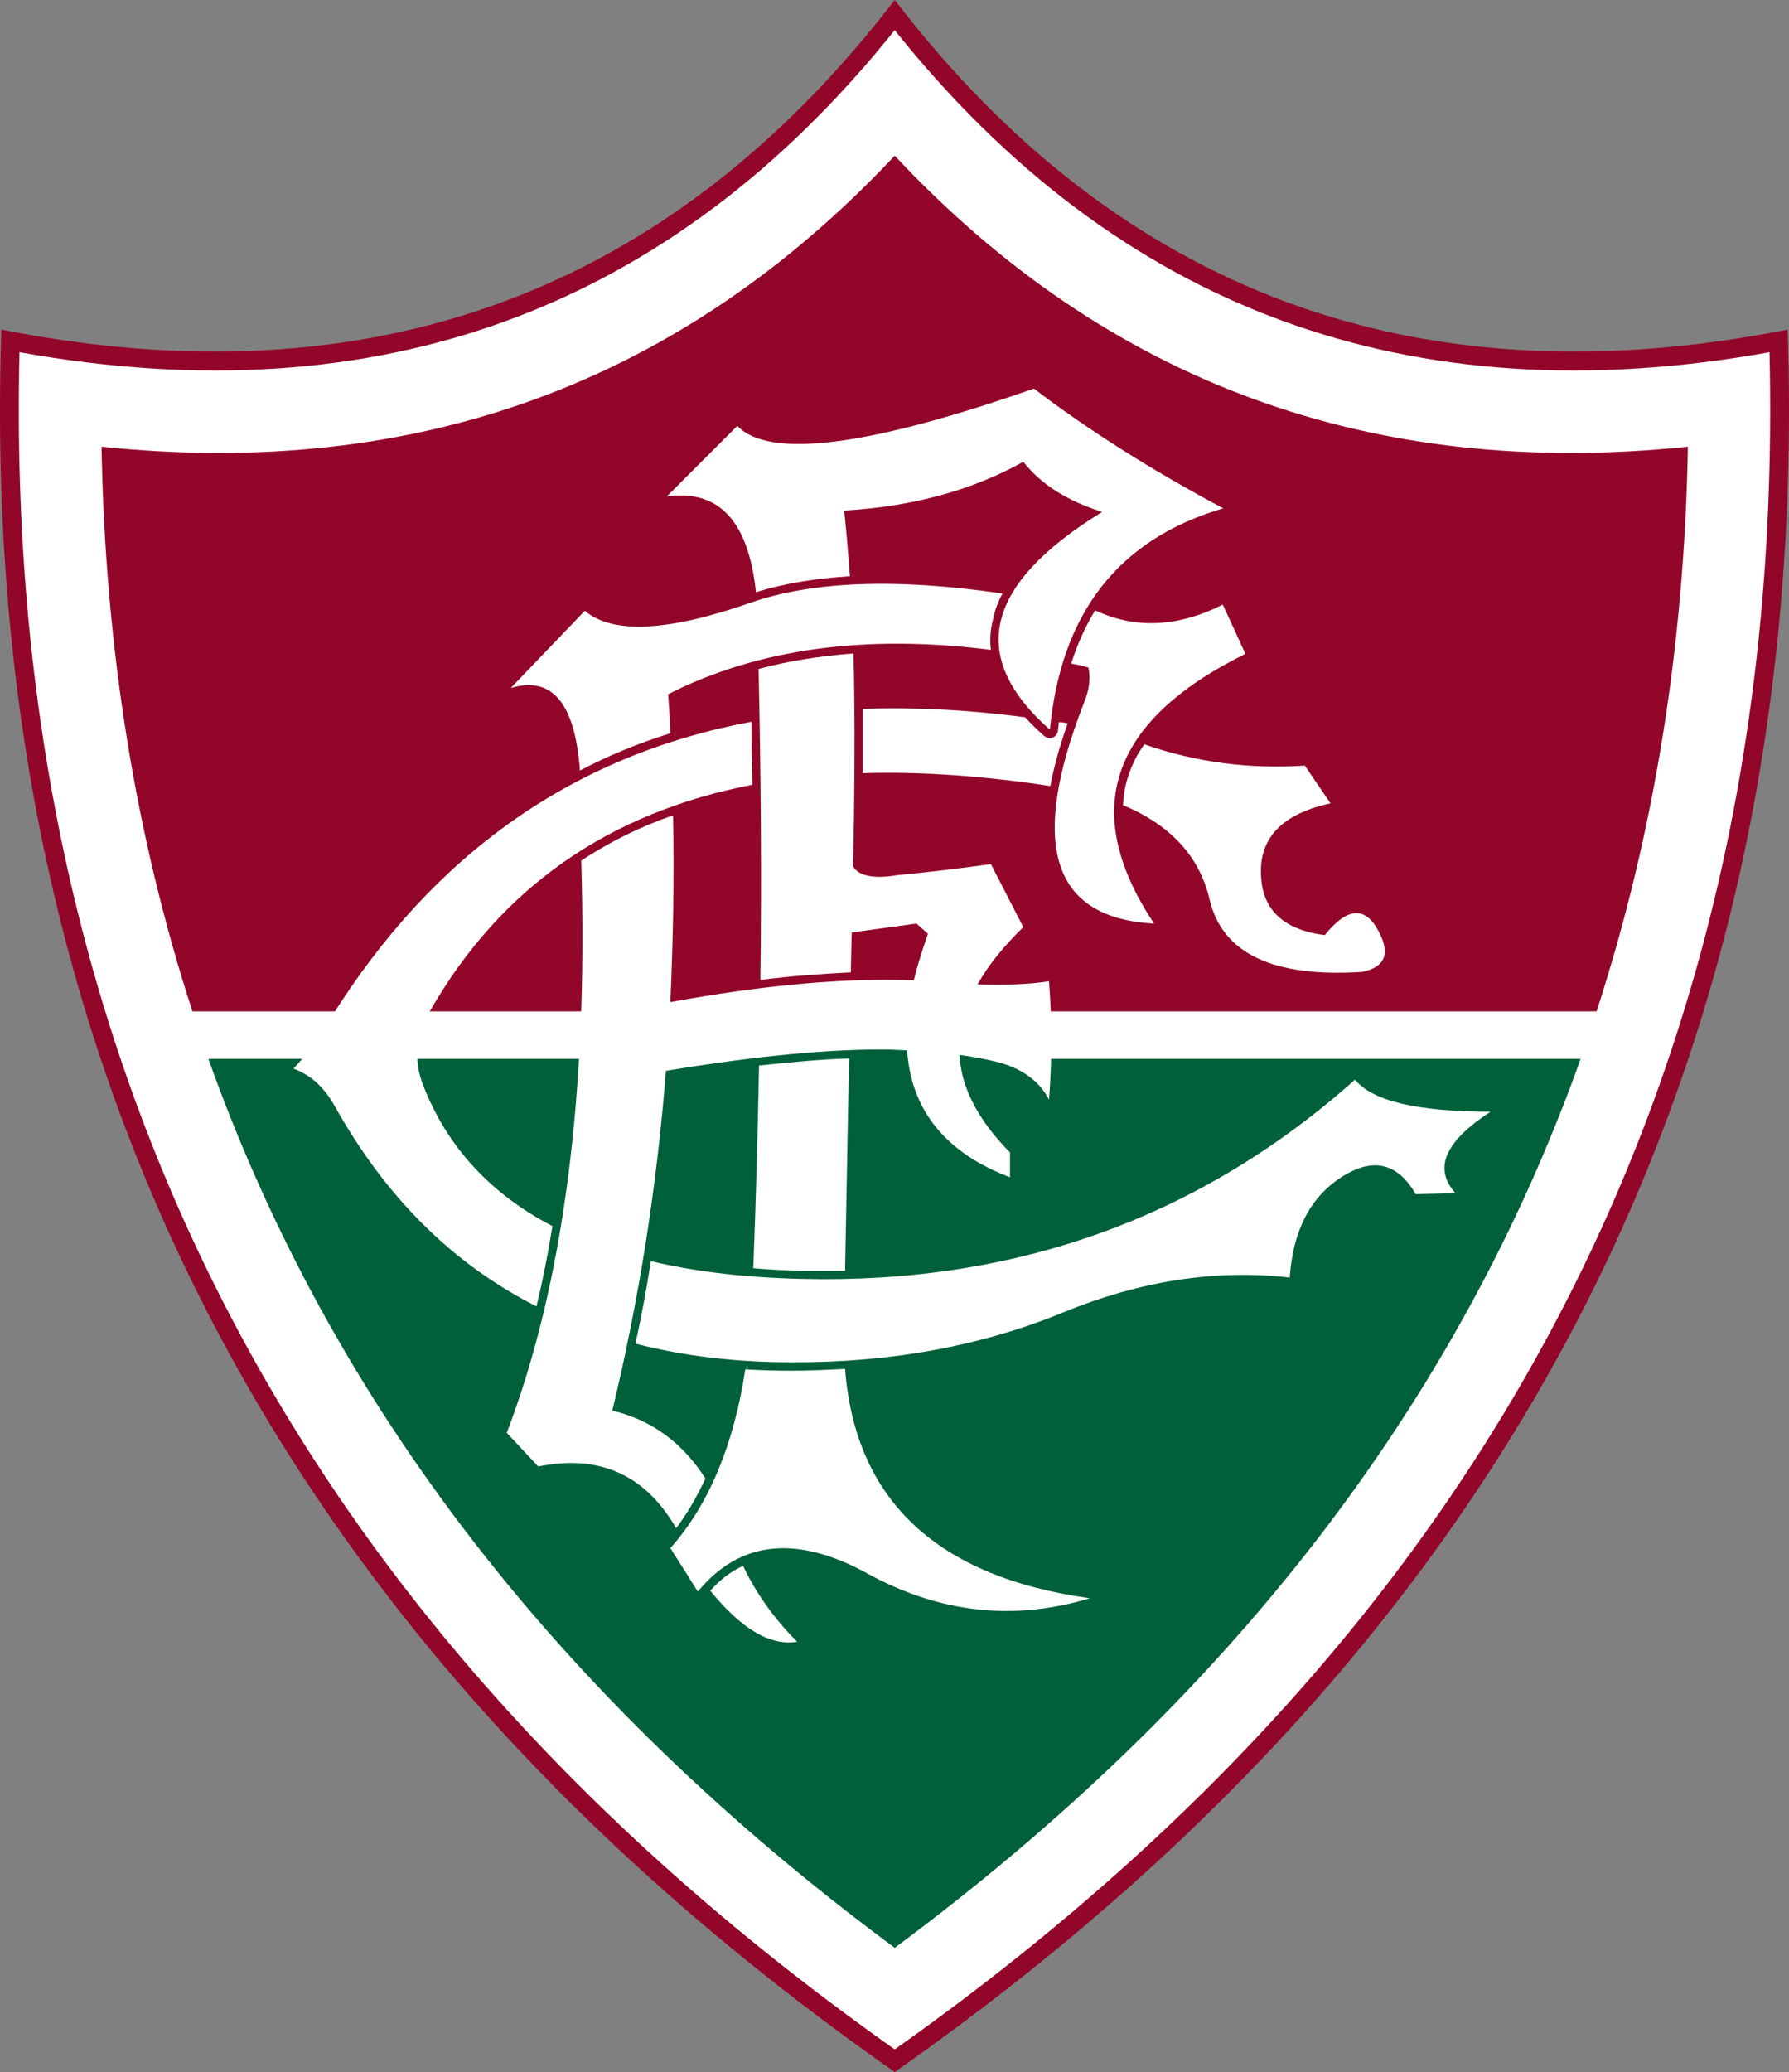 <?xml version="1.0" encoding="utf-8"?>
<svg xmlns="http://www.w3.org/2000/svg" xmlns:xlink="http://www.w3.org/1999/xlink" version="1.0" id="Layer_1" x="0px" y="0px" width="381.822px" height="442.002px" viewBox="0 0 381.822 442.002" enable-background="new 0 0 381.822 442.002">
<rect x="0" y="0" width="381.822" height="442.002" fill="#808080" stroke="none"/>
<path fill="#92062A" d="M190.958,0C142.793,62.548,79.204,85.922,0.285,70.308c-5.111,155.285,58.479,279.15,190.672,371.694&#xD;&#xA;	c132.101-92.544,195.687-216.409,190.58-371.694C302.617,85.922,239.029,62.548,190.958,0z"/>
<path fill="#FFFFFF" d="M190.958,6.435C143.17,66.049,80.906,88.949,4.165,75.134c-3.596,150.74,58.573,271.484,186.793,362.042&#xD;&#xA;	c128.126-90.558,190.296-211.302,186.7-362.042C300.912,88.949,238.649,66.049,190.958,6.435z"/>
<path fill="#92062A" d="M190.958,33.214C145.442,81.665,89.044,102.293,21.67,95.29c0.757,42.771,7.191,82.893,19.398,120.459&#xD;&#xA;	h299.684c12.208-37.566,18.736-77.688,19.492-120.459C292.87,102.293,236.38,81.665,190.958,33.214z"/>
<path fill="#006039" d="M221.05,225.874c-26.309-5.203-55.075-5.203-86.111,0H44.476c26.211,73.524,75.037,136.739,146.482,189.633&#xD;&#xA;	c71.35-52.895,120.174-116.109,146.388-189.633H221.05z"/>
<path fill="#FFFFFF" d="M234.391,130.49c-0.284-0.094-0.475-0.187-0.66-0.284c-2.084,3.409-3.787,7.191-5.112,11.355&#xD;&#xA;	c1.23,0.189,2.461,0.473,3.691,0.851c0.475,2.178,0.188,4.732-0.944,7.476c-11.831,30.28-6.91,45.99,14.95,47.124&#xD;&#xA;	c-15.995-24.034-9.467-43.244,19.489-57.532l-4.824-10.503C251.613,133.708,242.625,134.181,234.391,130.49z"/>
<path fill="#FFFFFF" d="M160.11,128.598c-17.603,6.151-29.335,6.719-35.297,1.705l-15.804,16.464&#xD;&#xA;	c8.801-2.649,13.722,3.217,14.762,17.6c6.151-3.216,12.587-5.867,19.306-7.947c-0.097-2.839-0.284-5.584-0.473-8.33&#xD;&#xA;	c19.02-9.65,41.918-12.869,68.888-9.462c-0.284-2.27-0.096-4.447,0.474-6.623c0.377-1.893,1.04-3.596,1.984-5.395&#xD;&#xA;	C191.336,123.299,173.356,123.962,160.11,128.598z"/>
<path fill="#FFFFFF" d="M157.365,90.842l-15.045,15.047c11.166-1.516,17.41,5.298,19.02,20.439&#xD;&#xA;	c5.771-1.799,12.489-2.935,20.06-3.408c-0.379-4.919-0.757-9.651-1.229-14.004c14.666-0.852,27.346-4.353,38.229-10.408&#xD;&#xA;	c3.878,4.919,9.556,8.421,16.843,10.692c-25.076,15.425-28.86,30.847-11.164,46.46c2.365-24.886,14.664-40.689,36.998-47.219&#xD;&#xA;	c-15.424-8.232-28.863-16.748-40.405-25.548C185.185,95.29,164.083,97.939,157.365,90.842z"/>
<path fill="#FFFFFF" d="M222.848,156.986c-1.516-1.326-2.84-2.649-4.07-3.975c-12.11-1.609-23.655-2.176-34.632-1.796&#xD;&#xA;	c0,4.445,0,8.99,0,13.719c12.301-0.377,25.736,0.569,40.026,2.745c0.756-4.068,1.989-8.516,3.691-13.342&#xD;&#xA;	c-0.663-0.189-1.23-0.284-1.893-0.284c0,0.567-0.096,1.23-0.188,1.796c0,0.474-0.284,0.853-0.567,1.136&#xD;&#xA;	c-0.286,0.284-0.663,0.474-1.135,0.474C223.604,157.46,223.225,157.27,222.848,156.986z"/>
<path fill="#FFFFFF" d="M182.063,184.807l0.19-9.747c0.188-12.964,0.188-24.887-0.096-35.674c-7.097,0.567-13.909,1.607-20.25,3.312&#xD;&#xA;	c0.474,21.859,0.663,44.001,0.379,66.333c6.812-0.853,13.343-1.326,19.304-1.608l0.189-8.517l13.816-1.893l2.46,2.178&#xD;&#xA;	c-1.23,3.5-2.27,6.812-3.028,9.934c-14.478-0.567-31.702,0.947-51.951,4.638c0.566-13.058,0.85-26.211,0.566-39.838&#xD;&#xA;	c-7.097,2.459-13.531,5.677-19.586,9.652c1.513,49.68-3.785,90.369-15.897,122.069l6.718,7.191&#xD;&#xA;	c12.965-2.649,22.805,1.703,29.429,13.152c2.459-3.214,4.448-6.717,6.245-10.596c-4.825-7.571-11.448-12.492-19.87-14.478&#xD;&#xA;	c5.582-23.09,9.463-47.22,11.449-72.485c19.494-3.219,35.39-4.73,47.786-4.54c1.326,0.09,2.46,0.09,3.69,0.186&#xD;&#xA;	c0.853,12.776,8.233,21.86,21.955,27.063v-5.298c-6.814-6.907-10.41-13.815-10.787-20.818c2.742,0.379,5.299,0.851,7.664,1.418&#xD;&#xA;	c5.488,1.326,9.365,4.067,11.449,8.138c0.663-8.323,0.663-16.748,0-25.264c-4.067,0.663-9.084,0.853-15.236,0.663&#xD;&#xA;	c2.27-4.069,5.489-8.043,9.748-12.207l-6.908-13.437c-6.245,0.853-12.964,1.702-20.062,2.365&#xD;&#xA;	C186.321,187.552,183.199,186.793,182.063,184.807z"/>
<path fill="#FFFFFF" d="M181.21,225.781c-5.771,0.188-12.206,0.756-19.207,1.514c-0.287,14.382-0.663,28.765-1.232,43.243&#xD;&#xA;	c3.312,0.286,6.813,0.475,10.314,0.567c3.123,0,6.245,0,9.274,0L181.21,225.781z"/>
<path fill="#FFFFFF" d="M160.583,167.396c-0.095-4.448-0.189-8.99-0.189-13.438c-38.041,7.097-67.942,28.2-89.801,63.21&#xD;&#xA;	c-2.555,4.354-5.301,7.95-7.95,10.79c3.596,1.323,6.434,3.877,8.61,7.664c10.884,19.587,25.267,33.973,43.245,43.057&#xD;&#xA;	c1.326-5.489,2.462-11.168,3.408-17.129c-13.152-6.814-22.428-16.843-27.536-29.902c-2.177-5.391-1.609-10.787,1.513-16.181&#xD;&#xA;	C106.929,189.35,129.829,173.357,160.583,167.396z"/>
<path fill="#FFFFFF" d="M138.912,269.026c-0.945,5.961-1.986,11.827-3.312,17.602c10.316,2.646,21.387,3.972,33.405,3.972&#xD;&#xA;	c21.196,0.095,40.499-3.5,57.816-10.599c16.563-6.812,32.742-9.272,48.451-7.474c0.663-9.843,4.258-17.034,10.978-21.388&#xD;&#xA;	c6.716-4.351,12.017-3.121,15.894,3.596l8.517-0.186c-4.826-5.303-2.27-11.073,7.478-17.413c-15.521,0-25.079-2.177-28.956-6.815&#xD;&#xA;	c-33.025,29.43-72.485,43.625-118.095,42.49C159.068,272.527,148.469,271.296,138.912,269.026z"/>
<path fill="#FFFFFF" d="M180.36,292.019c-3.785,0.188-7.57,0.379-11.355,0.379c-3.406,0-6.719-0.095-9.937-0.284&#xD;&#xA;	c-2.459,16.088-7.76,28.861-15.991,38.133l5.866,9.276c8.896-10.882,21.102-12.208,36.336-3.784&#xD;&#xA;	c15.237,8.325,31.039,10.123,47.316,5.202C199.946,336.399,182.536,320.028,180.36,292.019z"/>
<path fill="#FFFFFF" d="M158.594,334.034c-2.554,1.135-4.921,2.933-7.001,5.3c6.625,8.138,12.775,11.827,18.546,10.88&#xD;&#xA;	C165.125,345.2,161.34,339.809,158.594,334.034z"/>
<path fill="#FFFFFF" d="M283.977,171.369l-5.489-8.042c-11.733,0.756-23.183-0.663-34.253-4.542&#xD;&#xA;	c-1.514,2.08-2.556,4.163-3.312,6.433c-0.758,2.082-1.135,4.258-1.233,6.53c10.126,4.258,16.278,10.882,18.453,20.061&#xD;&#xA;	c2.651,11.545,13.534,16.749,32.551,15.52c5.112-1.042,6.151-4.069,3.314-9.084c-2.84-5.017-6.624-4.543-11.261,1.23&#xD;&#xA;	c-8.989-1.136-13.532-5.584-13.627-13.249C268.931,178.563,273.85,173.547,283.977,171.369z"/>
</svg>